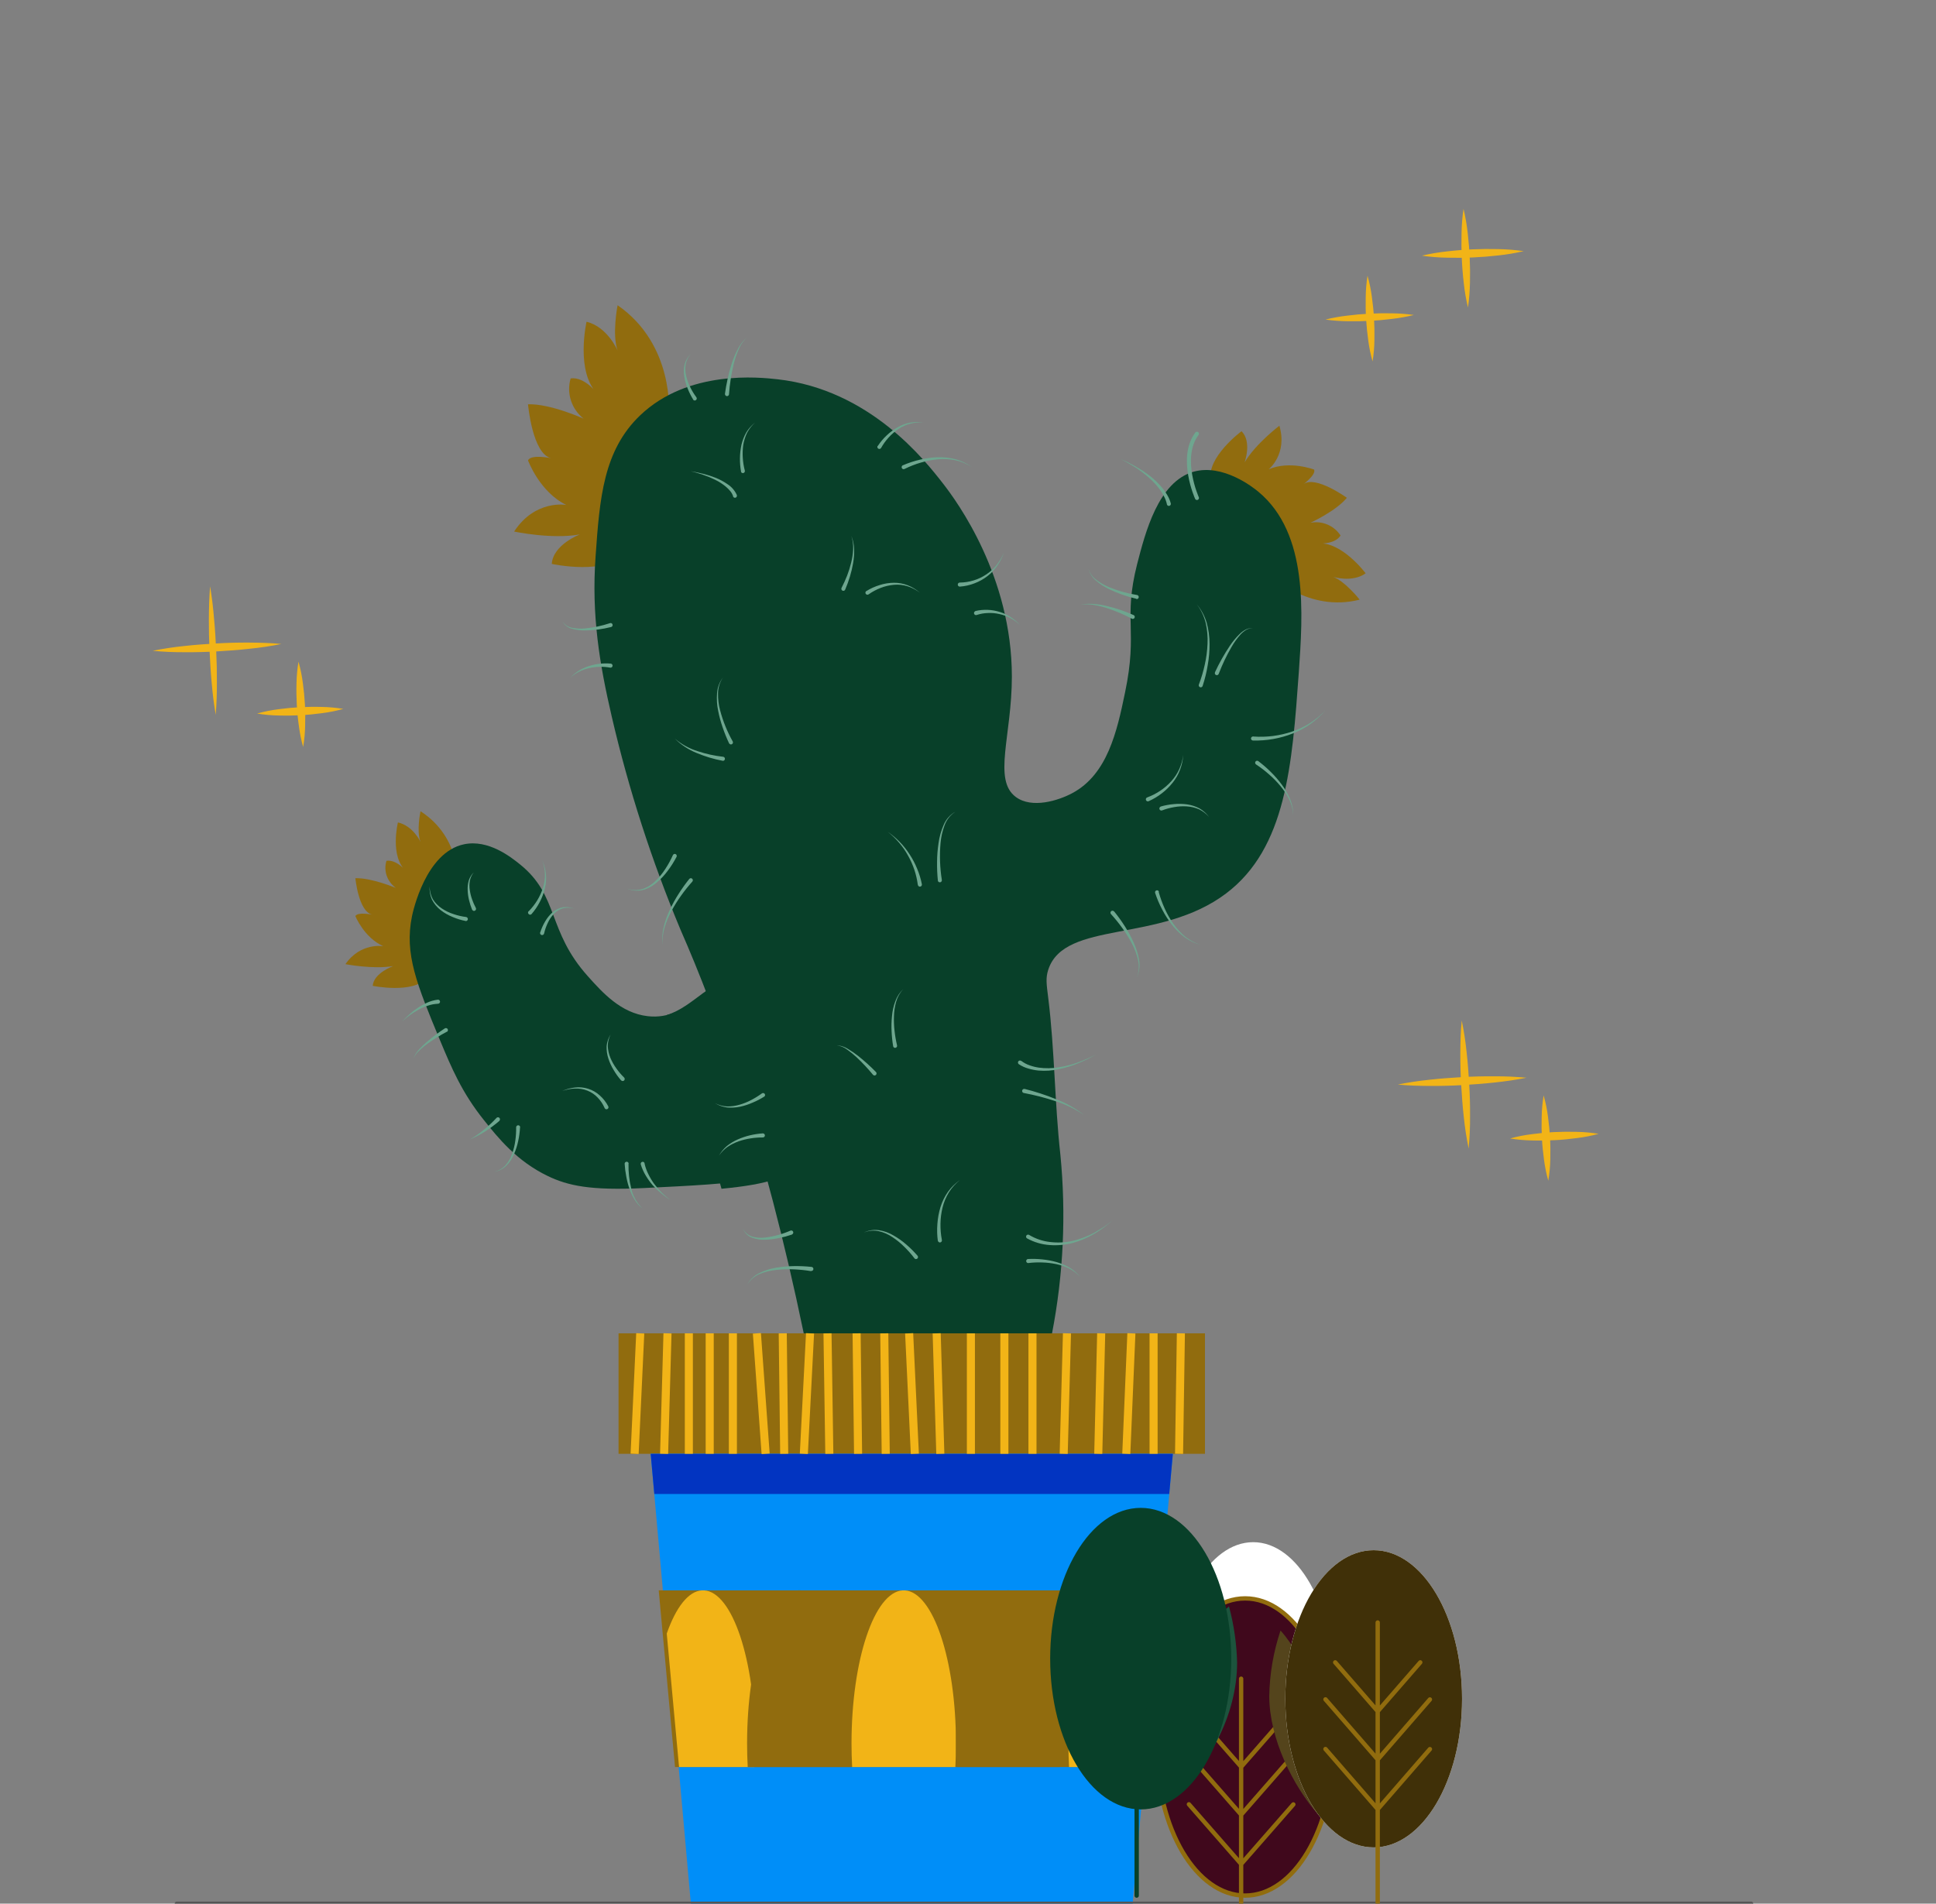 <svg xmlns="http://www.w3.org/2000/svg" width="241" height="237" viewBox="0 0 241 237" fill="none"><rect x="0" y="0" width="241" height="237" fill="#808080" stroke="none"/><g clip-path="url(#clip0_480_5731)"><path d="M56.984 110.133C56.984 110.133 57.516 104.329 52.348 101C52.348 101 51.816 103.459 52.348 104.811C52.348 104.811 51.428 102.815 49.535 102.392C49.535 102.392 48.471 106.685 50.598 108.5C50.598 108.5 49.418 106.985 48.11 107.167C47.92 107.774 47.929 108.419 48.136 109.02C48.343 109.622 48.74 110.153 49.274 110.546C49.274 110.546 46.265 109.277 44.239 109.336C44.239 109.336 44.632 113.506 46.334 113.87C46.334 113.87 44.499 113.506 44.239 114.052C44.239 114.052 45.302 116.713 47.706 117.8C47.706 117.8 44.893 117.308 43 120.037C43 120.037 46.398 120.701 48.945 120.278C48.945 120.278 46.525 121.124 46.398 122.737C46.398 122.737 51.428 123.765 53.13 121.754L56.984 110.133Z" fill="#916C0E"></path><path d="M92.081 122.036C88.041 121.613 85.942 127.117 80.638 126.515C77.295 126.136 75.016 123.593 73.175 121.538C68.076 115.85 69.618 111.536 64.717 107.604C63.633 106.733 60.802 104.464 57.752 105.116C53.005 106.111 51.413 113.456 51.284 114.074C50.319 118.776 51.896 122.573 54.767 129.5C56.219 132.984 57.503 136.035 60.239 139.453C61.991 141.648 64.324 144.559 68.2 146.42C70.688 147.615 73.508 148.242 80.14 147.913C92.156 147.326 98.166 147.027 100.539 143.434C105.056 136.607 98.21 122.688 92.081 122.036V122.036Z" fill="#084029"></path><path d="M100.508 144.02C105.121 137.002 98.13 122.694 91.871 122.024C88.543 121.671 86.501 125.283 83 126.372C85.21 132.378 87.537 139.534 89.813 148C95.554 147.458 98.872 146.532 100.508 144.02V144.02Z" fill="#084029"></path><path d="M83.266 51.517C83.266 51.517 83.986 42.923 76.881 38C76.881 38 76.161 41.67 76.881 43.639C76.881 43.639 75.622 40.685 73.014 40.059C73.014 40.059 71.575 46.414 74.453 49.1C74.453 49.1 72.834 46.862 71.035 47.111C70.772 48.012 70.785 48.97 71.074 49.864C71.362 50.757 71.913 51.544 72.654 52.124C72.654 52.124 68.517 50.244 65.729 50.333C65.729 50.333 66.268 56.51 68.607 57.047C68.607 57.047 66.109 56.51 65.729 57.316C65.729 57.316 67.168 61.254 70.495 62.865C70.495 62.865 66.628 62.149 64 66.178C64 66.178 68.677 67.172 72.184 66.536C72.184 66.536 68.857 67.789 68.687 70.206C68.687 70.206 75.612 71.728 77.95 68.774L83.266 51.517ZM158.138 71.549C158.138 71.549 162.8 76.293 169.256 74.657C169.256 74.657 167.472 72.394 165.958 71.817C165.958 71.817 168.316 72.578 170 71.379C170 71.379 167.002 67.346 164.004 67.665C164.004 67.665 166.128 67.853 166.877 66.67C166.482 66.064 165.915 65.589 165.247 65.307C164.579 65.024 163.842 64.946 163.13 65.084C163.13 65.084 166.313 63.631 167.662 61.975C167.662 61.975 163.779 59.175 162.29 60.26C162.29 60.26 163.869 59.071 163.58 58.459C163.58 58.459 160.552 57.306 157.934 58.425C157.934 58.425 160.302 56.545 159.263 53.004C159.263 53.004 156.33 55.217 154.931 57.564C154.931 57.564 155.875 55.008 154.551 53.685C154.551 53.685 150.174 56.928 150.724 59.772L158.138 71.549Z" fill="#916C0E"></path><path d="M130.961 166C132.38 158.669 132.729 151.174 131.998 143.744C131.278 137.268 131.293 130.711 130.488 124.239C130.272 122.509 130.156 121.774 130.488 120.738C132.501 114.517 144.353 117.487 152.624 111.236C160.115 105.584 160.854 95.232 161.679 83.729C162.182 76.442 162.922 66.429 156.648 61.223C155.964 60.653 152.246 57.722 148.599 58.722C144.172 59.972 142.562 66.344 141.556 70.225C139.795 77.147 141.682 78.447 140.047 86.229C139.041 91.121 137.838 96.402 133.507 98.733C131.776 99.668 128.476 100.708 126.464 99.233C123.561 97.102 125.961 91.591 125.961 84.229C125.961 71.771 119.154 62.468 117.408 60.223C115.16 57.337 108.277 48.5 96.782 47.219C94.558 46.974 85.674 45.989 79.677 51.72C75.105 56.102 74.647 62.038 74.144 69.225C73.605 76.632 74.647 82.728 76.156 89.23C78.26 98.287 81.121 107.153 84.708 115.737C89.316 126.24 95.147 142.309 100.052 166H130.961Z" fill="#084029"></path><path d="M77 166H150V181H77V166Z" fill="#916C0E"></path><path d="M141 237H86L81 181H146L141 237Z" fill="#008EF8"></path><path d="M81.45 186H145.55L146 181H81L81.45 186V186Z" fill="#0234C1"></path><path d="M149 62C149 62 146.75 57 149 54" stroke="#6EA68F" stroke-width="0.502" stroke-linecap="round" stroke-linejoin="round"></path><path d="M90.24 49.06C90.413 47.782 90.694 46.522 91.08 45.293C91.275 44.679 91.522 44.083 91.82 43.513C92.095 42.925 92.499 42.408 93.001 42C92.532 42.427 92.166 42.957 91.93 43.548C91.678 44.127 91.478 44.728 91.33 45.343C91.031 46.571 90.836 47.823 90.75 49.085C90.745 49.152 90.714 49.214 90.663 49.257C90.612 49.301 90.547 49.322 90.48 49.317C90.414 49.312 90.353 49.28 90.309 49.229C90.266 49.178 90.245 49.112 90.25 49.045L90.24 49.06ZM86.285 49.736C86.014 49.295 85.783 48.831 85.595 48.349C85.399 47.873 85.26 47.375 85.18 46.866C85.097 46.364 85.112 45.85 85.225 45.353C85.362 44.861 85.626 44.414 85.99 44.057C85.664 44.433 85.443 44.889 85.35 45.379C85.279 45.865 85.305 46.36 85.425 46.836C85.536 47.313 85.704 47.776 85.925 48.213C86.141 48.65 86.395 49.067 86.685 49.458C86.725 49.512 86.742 49.579 86.732 49.645C86.723 49.711 86.688 49.771 86.635 49.811C86.609 49.831 86.579 49.846 86.547 49.854C86.515 49.862 86.482 49.864 86.449 49.859C86.384 49.85 86.325 49.814 86.285 49.761V49.736ZM92.251 58.727C92.15 58.171 92.103 57.607 92.111 57.042C92.117 56.485 92.179 55.929 92.296 55.383C92.422 54.841 92.626 54.319 92.901 53.835C93.189 53.365 93.558 52.95 93.991 52.61C93.584 52.975 93.246 53.411 92.991 53.896C92.764 54.375 92.606 54.885 92.52 55.409C92.447 55.94 92.429 56.477 92.466 57.012C92.497 57.542 92.581 58.067 92.716 58.581C92.725 58.613 92.727 58.646 92.724 58.679C92.72 58.713 92.709 58.745 92.693 58.774C92.677 58.803 92.655 58.828 92.629 58.849C92.602 58.869 92.573 58.884 92.54 58.893C92.476 58.91 92.407 58.901 92.349 58.867C92.29 58.833 92.248 58.777 92.231 58.712L92.251 58.727ZM91.25 61.752C91.173 61.53 91.056 61.323 90.905 61.142C90.74 60.943 90.558 60.759 90.36 60.593C89.952 60.255 89.505 59.968 89.03 59.735C88.545 59.494 88.043 59.287 87.53 59.115C87.03 58.938 86.5 58.797 85.975 58.661C86.51 58.757 87.04 58.858 87.565 58.994C88.094 59.128 88.613 59.296 89.12 59.498C89.633 59.707 90.121 59.972 90.575 60.29C91.075 60.614 91.473 61.076 91.72 61.621C91.745 61.684 91.744 61.754 91.718 61.817C91.692 61.879 91.642 61.928 91.58 61.954C91.55 61.966 91.517 61.972 91.484 61.972C91.451 61.972 91.419 61.965 91.389 61.952C91.359 61.938 91.331 61.919 91.308 61.896C91.285 61.872 91.267 61.844 91.255 61.813C91.253 61.803 91.253 61.793 91.255 61.783L91.25 61.752ZM104.767 73.174C105.022 72.682 105.25 72.177 105.452 71.661C105.653 71.14 105.82 70.606 105.952 70.063C106.09 69.52 106.174 68.964 106.202 68.404C106.228 67.839 106.156 67.274 105.987 66.735C106.198 67.266 106.313 67.831 106.327 68.404C106.344 68.977 106.3 69.55 106.197 70.113C106.101 70.677 105.969 71.235 105.802 71.782C105.636 72.334 105.439 72.876 105.212 73.406C105.186 73.468 105.136 73.516 105.074 73.541C105.012 73.565 104.943 73.564 104.882 73.537C104.821 73.51 104.773 73.46 104.749 73.398C104.724 73.336 104.726 73.266 104.752 73.204L104.767 73.174ZM107.848 73.588C108.364 73.269 108.918 73.018 109.498 72.841C110.067 72.658 110.66 72.561 111.258 72.554C111.855 72.545 112.447 72.653 113.003 72.872C113.552 73.087 114.06 73.398 114.503 73.789C114.043 73.435 113.525 73.163 112.973 72.988C112.425 72.817 111.849 72.755 111.278 72.806C110.713 72.857 110.157 72.987 109.628 73.194C109.097 73.398 108.593 73.668 108.128 73.996C108.101 74.016 108.071 74.03 108.039 74.037C108.007 74.045 107.974 74.047 107.941 74.041C107.909 74.036 107.877 74.025 107.849 74.007C107.821 73.99 107.797 73.968 107.778 73.941C107.758 73.914 107.744 73.883 107.736 73.851C107.729 73.819 107.727 73.785 107.733 73.753C107.738 73.72 107.749 73.689 107.766 73.66C107.783 73.632 107.806 73.607 107.833 73.588H107.848ZM109.278 55.514C109.594 55.033 109.967 54.591 110.388 54.198C110.798 53.807 111.255 53.468 111.748 53.19C112.236 52.908 112.769 52.714 113.323 52.615C113.873 52.522 114.434 52.522 114.983 52.615C114.435 52.563 113.882 52.606 113.348 52.741C112.814 52.873 112.306 53.099 111.848 53.407C111.398 53.708 110.987 54.064 110.623 54.466C110.261 54.862 109.946 55.298 109.683 55.767C109.65 55.825 109.596 55.867 109.532 55.885C109.469 55.903 109.4 55.895 109.343 55.862C109.314 55.847 109.288 55.825 109.268 55.799C109.247 55.773 109.232 55.743 109.223 55.711C109.214 55.679 109.212 55.646 109.216 55.613C109.22 55.58 109.231 55.548 109.248 55.52L109.278 55.514ZM112.383 57.935C113.079 57.633 113.8 57.395 114.538 57.224C115.27 57.052 116.017 56.952 116.769 56.926C117.519 56.908 118.268 56.995 118.994 57.184C119.712 57.388 120.389 57.717 120.994 58.157C120.372 57.756 119.685 57.467 118.964 57.305C118.245 57.162 117.509 57.12 116.779 57.179C116.052 57.246 115.333 57.384 114.633 57.592C113.934 57.794 113.255 58.059 112.603 58.384C112.574 58.399 112.541 58.409 112.508 58.412C112.475 58.415 112.442 58.411 112.41 58.401C112.378 58.39 112.349 58.373 112.324 58.352C112.299 58.33 112.278 58.303 112.263 58.273C112.235 58.213 112.23 58.145 112.251 58.082C112.271 58.019 112.315 57.966 112.373 57.935H112.383ZM119.494 72.529C120.072 72.521 120.646 72.431 121.199 72.261C121.762 72.092 122.296 71.839 122.784 71.51C123.281 71.183 123.72 70.776 124.085 70.305C124.456 69.829 124.763 69.305 124.995 68.747C124.8 69.326 124.527 69.876 124.185 70.38C123.841 70.892 123.417 71.343 122.93 71.717C122.441 72.098 121.898 72.402 121.319 72.62C120.735 72.848 120.119 72.987 119.494 73.033C119.461 73.035 119.428 73.031 119.397 73.021C119.366 73.01 119.337 72.993 119.312 72.972C119.262 72.928 119.231 72.865 119.227 72.799C119.222 72.732 119.244 72.666 119.287 72.615C119.331 72.564 119.393 72.533 119.459 72.529H119.494V72.529ZM121.414 76.074C122.428 75.837 123.487 75.879 124.48 76.195C124.966 76.345 125.427 76.566 125.85 76.85C126.268 77.129 126.652 77.455 126.995 77.824C126.627 77.488 126.221 77.197 125.785 76.956C125.354 76.724 124.893 76.554 124.415 76.452C123.941 76.341 123.455 76.296 122.97 76.321C122.495 76.335 122.025 76.418 121.574 76.568C121.512 76.589 121.444 76.584 121.385 76.555C121.326 76.526 121.281 76.474 121.259 76.412C121.248 76.38 121.244 76.347 121.245 76.314C121.247 76.28 121.256 76.248 121.27 76.218C121.284 76.188 121.305 76.161 121.329 76.139C121.354 76.117 121.383 76.1 121.414 76.089V76.074ZM76.063 78.066C75.011 78.332 73.932 78.474 72.848 78.489C72.305 78.498 71.763 78.43 71.238 78.287C70.972 78.227 70.723 78.109 70.507 77.942C70.291 77.775 70.114 77.562 69.988 77.319C70.127 77.546 70.314 77.739 70.535 77.886C70.756 78.032 71.006 78.128 71.268 78.166C71.785 78.266 72.314 78.29 72.838 78.237C73.886 78.138 74.919 77.919 75.918 77.587C75.95 77.573 75.985 77.567 76.019 77.567C76.054 77.568 76.088 77.576 76.12 77.591C76.151 77.606 76.179 77.627 76.202 77.653C76.225 77.68 76.242 77.71 76.252 77.744C76.263 77.777 76.266 77.812 76.263 77.847C76.259 77.882 76.248 77.915 76.231 77.945C76.213 77.976 76.19 78.002 76.162 78.023C76.134 78.043 76.102 78.058 76.068 78.066H76.063ZM75.948 83.118C75.521 83.041 75.087 83.007 74.653 83.018C74.214 83.028 73.777 83.082 73.348 83.179C72.914 83.273 72.494 83.422 72.098 83.623C71.696 83.824 71.323 84.078 70.988 84.379C71.298 84.046 71.649 83.754 72.033 83.512C72.423 83.269 72.841 83.076 73.278 82.937C74.164 82.646 75.1 82.538 76.028 82.619C76.061 82.622 76.093 82.632 76.122 82.647C76.152 82.662 76.177 82.684 76.199 82.709C76.22 82.735 76.236 82.764 76.246 82.796C76.255 82.828 76.259 82.861 76.256 82.894C76.253 82.927 76.244 82.959 76.228 82.989C76.213 83.018 76.192 83.044 76.167 83.066C76.141 83.087 76.112 83.103 76.081 83.113C76.049 83.123 76.016 83.126 75.983 83.124H75.948V83.118ZM90.77 92.569C90.46 91.913 90.188 91.239 89.955 90.552C89.719 89.875 89.532 89.183 89.395 88.479C89.25 87.775 89.205 87.053 89.26 86.336C89.301 85.616 89.556 84.926 89.99 84.354C89.597 84.941 89.386 85.632 89.385 86.341C89.37 87.044 89.456 87.745 89.64 88.423C89.995 89.781 90.523 91.086 91.21 92.306C91.243 92.365 91.251 92.435 91.233 92.499C91.214 92.564 91.171 92.619 91.113 92.652C91.055 92.684 90.986 92.693 90.921 92.674C90.857 92.656 90.803 92.612 90.77 92.553V92.569ZM89.96 94.717C88.861 94.513 87.786 94.192 86.755 93.759C85.721 93.348 84.78 92.731 83.989 91.943C84.825 92.66 85.796 93.197 86.845 93.522C87.876 93.865 88.941 94.098 90.02 94.218C90.086 94.225 90.146 94.258 90.187 94.311C90.228 94.362 90.247 94.429 90.24 94.495C90.237 94.528 90.228 94.56 90.212 94.59C90.196 94.619 90.175 94.645 90.15 94.666C90.124 94.687 90.095 94.703 90.063 94.713C90.031 94.722 89.998 94.725 89.965 94.722L89.96 94.717ZM84.219 106.673C83.906 107.28 83.541 107.859 83.129 108.403C82.727 108.952 82.26 109.449 81.739 109.885C81.226 110.336 80.614 110.658 79.954 110.823C79.292 110.958 78.605 110.881 77.989 110.601C78.608 110.838 79.284 110.873 79.924 110.702C80.546 110.503 81.111 110.157 81.574 109.694C82.051 109.243 82.471 108.735 82.824 108.181C83.183 107.634 83.497 107.059 83.764 106.461C83.792 106.401 83.841 106.353 83.903 106.328C83.965 106.304 84.033 106.305 84.094 106.33C84.125 106.343 84.152 106.362 84.175 106.386C84.198 106.41 84.216 106.438 84.228 106.469C84.24 106.5 84.246 106.533 84.246 106.567C84.245 106.6 84.238 106.633 84.225 106.663L84.219 106.673ZM86.18 109.764C85.683 110.314 85.219 110.894 84.79 111.499C84.354 112.103 83.958 112.734 83.604 113.39C83.245 114.041 82.955 114.729 82.739 115.442C82.519 116.16 82.434 116.912 82.489 117.661C82.39 116.91 82.434 116.147 82.619 115.412C82.797 114.674 83.053 113.957 83.384 113.274C83.704 112.586 84.07 111.92 84.48 111.282C84.887 110.639 85.329 110.02 85.805 109.426C85.847 109.375 85.907 109.343 85.972 109.336C86.038 109.33 86.103 109.349 86.155 109.391C86.181 109.412 86.202 109.438 86.218 109.468C86.234 109.497 86.243 109.529 86.247 109.563C86.25 109.596 86.247 109.63 86.237 109.662C86.227 109.694 86.211 109.723 86.19 109.749L86.18 109.764ZM114.248 110.132C114.165 109.505 114.023 108.887 113.823 108.287C113.617 107.673 113.352 107.08 113.033 106.517C112.722 105.945 112.349 105.409 111.923 104.918C111.499 104.42 111.027 103.965 110.513 103.562C111.053 103.935 111.555 104.361 112.013 104.832C112.475 105.307 112.887 105.827 113.243 106.386C113.606 106.943 113.916 107.534 114.168 108.151C114.43 108.774 114.628 109.423 114.758 110.087C114.77 110.153 114.756 110.221 114.719 110.277C114.681 110.332 114.624 110.371 114.558 110.385C114.493 110.396 114.425 110.382 114.37 110.344C114.315 110.307 114.277 110.249 114.263 110.183V110.153L114.248 110.132ZM116.749 109.633C116.671 108.854 116.637 108.071 116.649 107.288C116.655 106.508 116.717 105.73 116.834 104.959C116.941 104.185 117.153 103.43 117.464 102.715C117.764 101.988 118.305 101.389 118.994 101.02C118.337 101.42 117.837 102.036 117.579 102.765C117.311 103.479 117.142 104.228 117.079 104.989C116.948 106.513 117.004 108.047 117.244 109.558C117.254 109.624 117.237 109.693 117.197 109.747C117.157 109.801 117.098 109.837 117.031 109.847C116.965 109.858 116.897 109.841 116.843 109.8C116.79 109.76 116.754 109.7 116.744 109.633H116.749ZM111.183 130.253C111.079 129.634 111.014 129.009 110.988 128.382C110.955 127.756 110.971 127.129 111.038 126.506C111.089 125.883 111.226 125.271 111.443 124.686C111.648 124.097 111.991 123.568 112.443 123.143C112.025 123.591 111.72 124.134 111.553 124.726C111.386 125.312 111.295 125.917 111.283 126.526C111.26 127.136 111.285 127.746 111.358 128.352C111.423 128.955 111.527 129.553 111.668 130.142C111.676 130.174 111.678 130.208 111.673 130.241C111.668 130.274 111.657 130.306 111.64 130.335C111.622 130.364 111.6 130.388 111.573 130.408C111.546 130.428 111.515 130.442 111.483 130.45C111.451 130.458 111.418 130.459 111.385 130.454C111.353 130.449 111.322 130.438 111.294 130.42C111.266 130.403 111.241 130.38 111.222 130.353C111.203 130.326 111.19 130.295 111.183 130.263V130.253ZM108.673 133.808C108.044 133.041 107.366 132.316 106.642 131.64C106.281 131.302 105.899 130.989 105.497 130.702C105.104 130.397 104.638 130.203 104.147 130.137C104.65 130.163 105.138 130.321 105.562 130.596C105.995 130.852 106.411 131.137 106.807 131.448C107.594 132.072 108.341 132.746 109.043 133.465C109.066 133.489 109.085 133.516 109.097 133.547C109.11 133.578 109.117 133.611 109.117 133.644C109.117 133.677 109.11 133.71 109.097 133.741C109.085 133.772 109.066 133.8 109.043 133.823C109.019 133.847 108.992 133.866 108.961 133.878C108.931 133.891 108.898 133.898 108.865 133.898C108.832 133.898 108.799 133.891 108.769 133.878C108.739 133.866 108.711 133.847 108.688 133.823L108.673 133.808ZM95.136 136.526C94.671 136.82 94.183 137.073 93.676 137.282C93.176 137.504 92.655 137.673 92.121 137.787C91.588 137.898 91.042 137.928 90.5 137.878C89.969 137.807 89.458 137.625 89 137.343C89.466 137.584 89.977 137.723 90.5 137.751C91.026 137.76 91.55 137.688 92.055 137.54C92.559 137.395 93.046 137.199 93.511 136.955C93.973 136.715 94.416 136.441 94.836 136.133C94.89 136.092 94.957 136.075 95.024 136.084C95.09 136.094 95.15 136.129 95.191 136.183C95.21 136.21 95.224 136.24 95.232 136.273C95.24 136.305 95.241 136.338 95.236 136.371C95.231 136.404 95.219 136.435 95.202 136.464C95.185 136.492 95.162 136.517 95.136 136.536V136.526ZM94.991 141.614C94.48 141.609 93.97 141.646 93.466 141.725C92.956 141.799 92.453 141.92 91.966 142.088C91.479 142.258 91.015 142.489 90.585 142.774C90.159 143.077 89.789 143.452 89.49 143.883C89.752 143.425 90.091 143.016 90.49 142.673C90.909 142.342 91.368 142.066 91.856 141.851C92.34 141.639 92.842 141.47 93.356 141.347C93.88 141.223 94.413 141.142 94.951 141.105C95.018 141.102 95.083 141.126 95.132 141.171C95.182 141.216 95.212 141.28 95.216 141.347C95.218 141.38 95.213 141.413 95.203 141.444C95.192 141.475 95.175 141.504 95.153 141.528C95.131 141.552 95.105 141.572 95.075 141.586C95.046 141.6 95.013 141.608 94.981 141.609L94.991 141.614ZM77.319 134.509C76.971 134.111 76.661 133.68 76.393 133.223C76.118 132.775 75.897 132.296 75.733 131.796C75.571 131.297 75.496 130.773 75.513 130.248C75.563 129.726 75.734 129.223 76.013 128.78C75.784 129.235 75.662 129.738 75.658 130.248C75.682 130.751 75.793 131.246 75.988 131.71C76.182 132.173 76.429 132.612 76.724 133.016C77.01 133.423 77.333 133.803 77.689 134.151C77.737 134.197 77.765 134.261 77.767 134.328C77.769 134.395 77.744 134.46 77.699 134.509C77.653 134.558 77.59 134.586 77.523 134.588C77.457 134.59 77.392 134.565 77.344 134.519L77.319 134.509ZM75.258 137.933C75.053 137.46 74.765 137.028 74.408 136.657C74.05 136.273 73.611 135.975 73.123 135.785C72.63 135.589 72.102 135.499 71.573 135.523C71.304 135.53 71.036 135.561 70.773 135.613C70.508 135.669 70.273 135.749 69.988 135.815C70.243 135.729 70.488 135.628 70.758 135.548C71.022 135.479 71.291 135.429 71.563 135.397C72.116 135.328 72.677 135.38 73.208 135.548C73.747 135.715 74.244 135.999 74.663 136.38C75.094 136.764 75.451 137.223 75.718 137.736C75.734 137.766 75.743 137.798 75.745 137.831C75.748 137.864 75.745 137.897 75.734 137.929C75.725 137.961 75.709 137.99 75.687 138.015C75.666 138.041 75.64 138.061 75.611 138.077C75.582 138.092 75.55 138.101 75.517 138.104C75.484 138.107 75.451 138.103 75.42 138.093C75.388 138.083 75.359 138.067 75.334 138.045C75.309 138.024 75.288 137.998 75.273 137.968L75.258 137.933ZM67.247 116.088C67.399 115.616 67.602 115.163 67.852 114.736C68.096 114.308 68.407 113.921 68.772 113.592C69.143 113.265 69.594 113.045 70.078 112.956C70.554 112.892 71.039 112.949 71.488 113.123C71.037 112.995 70.561 112.979 70.103 113.077C69.662 113.202 69.263 113.444 68.948 113.778C68.63 114.112 68.372 114.497 68.182 114.918C67.985 115.332 67.834 115.766 67.732 116.214C67.725 116.247 67.712 116.278 67.692 116.306C67.673 116.334 67.648 116.358 67.62 116.376C67.592 116.394 67.56 116.407 67.527 116.413C67.494 116.419 67.46 116.418 67.427 116.411C67.394 116.403 67.363 116.39 67.336 116.37C67.308 116.351 67.285 116.326 67.267 116.298C67.249 116.269 67.236 116.237 67.23 116.204C67.224 116.17 67.225 116.136 67.232 116.103L67.247 116.088ZM65.817 113.451C66.217 113.042 66.571 112.591 66.872 112.104C67.174 111.609 67.416 111.079 67.592 110.526C67.946 109.396 67.911 108.179 67.492 107.071C67.739 107.617 67.897 108.199 67.957 108.796C68.018 109.397 67.976 110.005 67.832 110.591C67.691 111.182 67.478 111.753 67.197 112.291C66.916 112.835 66.57 113.343 66.167 113.804C66.145 113.828 66.118 113.847 66.087 113.86C66.057 113.873 66.025 113.88 65.992 113.88C65.959 113.88 65.927 113.873 65.897 113.86C65.867 113.847 65.84 113.828 65.817 113.804C65.792 113.782 65.772 113.756 65.757 113.727C65.742 113.697 65.733 113.665 65.731 113.632C65.728 113.599 65.733 113.566 65.743 113.535C65.754 113.504 65.77 113.475 65.792 113.451H65.817ZM55.611 128.458C54.817 128.879 54.05 129.351 53.315 129.87C52.952 130.131 52.605 130.414 52.275 130.717C51.937 131.012 51.663 131.374 51.47 131.781C51.627 131.352 51.871 130.96 52.185 130.631C52.497 130.29 52.831 129.969 53.185 129.673C53.878 129.08 54.608 128.533 55.371 128.034C55.427 127.998 55.496 127.985 55.561 128C55.627 128.014 55.684 128.053 55.721 128.11C55.757 128.166 55.769 128.234 55.755 128.299C55.74 128.365 55.701 128.422 55.646 128.458H55.611ZM54.486 124.973C54.075 124.99 53.669 125.066 53.28 125.2C52.873 125.331 52.477 125.5 52.1 125.704C51.719 125.912 51.352 126.145 51 126.4C50.65 126.657 50.315 126.94 50 127.232C50.297 126.907 50.611 126.597 50.94 126.304C51.269 126.006 51.62 125.733 51.99 125.488C52.361 125.237 52.753 125.02 53.16 124.837C53.585 124.643 54.037 124.515 54.501 124.459C54.567 124.453 54.632 124.474 54.684 124.516C54.735 124.558 54.768 124.619 54.776 124.686C54.779 124.719 54.776 124.752 54.767 124.784C54.757 124.816 54.741 124.846 54.721 124.872C54.7 124.898 54.674 124.919 54.645 124.935C54.615 124.95 54.584 124.96 54.551 124.963H54.501L54.486 124.973ZM57.951 114.661C57.392 114.55 56.845 114.381 56.321 114.156C55.795 113.943 55.3 113.658 54.851 113.309C54.4 112.959 54.032 112.513 53.77 112.003C53.54 111.486 53.442 110.919 53.486 110.354C53.483 110.91 53.619 111.458 53.88 111.948C54.166 112.41 54.548 112.804 55.001 113.103C55.45 113.404 55.94 113.64 56.456 113.804C56.964 113.978 57.488 114.1 58.021 114.167C58.087 114.177 58.146 114.211 58.187 114.264C58.227 114.316 58.247 114.383 58.241 114.449C58.232 114.515 58.198 114.576 58.146 114.617C58.093 114.659 58.027 114.678 57.961 114.671L57.951 114.661ZM58.761 113.239C58.606 112.854 58.481 112.458 58.386 112.054C58.287 111.654 58.23 111.245 58.216 110.833C58.195 110.422 58.242 110.009 58.356 109.613C58.48 109.23 58.697 108.883 58.986 108.604C58.735 108.91 58.563 109.274 58.486 109.663C58.422 110.051 58.422 110.446 58.486 110.833C58.54 111.22 58.634 111.601 58.766 111.968C58.893 112.335 59.048 112.69 59.231 113.032C59.247 113.061 59.257 113.093 59.261 113.126C59.264 113.159 59.261 113.193 59.252 113.224C59.243 113.256 59.227 113.286 59.206 113.312C59.186 113.338 59.16 113.359 59.131 113.375C59.103 113.392 59.071 113.403 59.039 113.407C59.006 113.411 58.973 113.409 58.941 113.4C58.909 113.391 58.88 113.376 58.854 113.355C58.828 113.334 58.807 113.308 58.791 113.279L58.761 113.239ZM62.162 139.552C61.606 140.03 61.018 140.468 60.401 140.863C59.79 141.249 59.15 141.586 58.486 141.871C59.108 141.51 59.698 141.097 60.251 140.636C60.806 140.187 61.327 139.698 61.812 139.174C61.835 139.15 61.862 139.131 61.893 139.118C61.923 139.106 61.956 139.099 61.989 139.099C62.022 139.099 62.055 139.106 62.085 139.118C62.116 139.131 62.143 139.15 62.167 139.174C62.213 139.221 62.239 139.286 62.239 139.353C62.239 139.419 62.213 139.484 62.167 139.532L62.162 139.552ZM64.737 140.354C64.705 140.935 64.626 141.514 64.502 142.083C64.382 142.65 64.203 143.203 63.967 143.732C63.744 144.27 63.415 144.757 63.002 145.164C62.584 145.553 62.062 145.809 61.502 145.901C62.049 145.777 62.546 145.488 62.927 145.074C63.295 144.655 63.576 144.167 63.752 143.636C63.941 143.113 64.073 142.57 64.147 142.018C64.224 141.466 64.259 140.91 64.252 140.354C64.251 140.32 64.257 140.287 64.269 140.257C64.281 140.226 64.299 140.198 64.322 140.174C64.344 140.15 64.371 140.131 64.402 140.117C64.432 140.104 64.464 140.097 64.497 140.096C64.53 140.095 64.563 140.1 64.594 140.112C64.625 140.124 64.653 140.142 64.677 140.165C64.701 140.188 64.719 140.216 64.732 140.246C64.745 140.277 64.752 140.31 64.752 140.343L64.737 140.354ZM78.239 144.892C78.227 145.397 78.249 145.903 78.304 146.405C78.353 146.901 78.439 147.393 78.559 147.877C78.761 148.867 79.26 149.77 79.989 150.464C79.588 150.159 79.248 149.779 78.989 149.345C78.719 148.908 78.501 148.441 78.339 147.953C78.172 147.459 78.043 146.954 77.954 146.44C77.856 145.931 77.79 145.415 77.759 144.897C77.756 144.831 77.779 144.766 77.823 144.717C77.867 144.668 77.928 144.639 77.994 144.635C78.027 144.632 78.06 144.636 78.091 144.647C78.123 144.657 78.152 144.674 78.176 144.696C78.201 144.718 78.221 144.745 78.235 144.775C78.249 144.806 78.257 144.838 78.259 144.872L78.239 144.892ZM80.234 144.847C80.334 145.303 80.49 145.745 80.699 146.163C80.908 146.594 81.154 147.005 81.434 147.393C81.722 147.782 82.04 148.148 82.384 148.487C82.73 148.827 83.1 149.142 83.489 149.43C83.08 149.174 82.689 148.89 82.319 148.578C81.941 148.269 81.587 147.932 81.259 147.57C80.935 147.194 80.644 146.791 80.389 146.364C80.122 145.926 79.912 145.455 79.764 144.963C79.747 144.898 79.756 144.829 79.788 144.77C79.821 144.712 79.875 144.669 79.939 144.65C80.003 144.633 80.07 144.642 80.127 144.675C80.184 144.708 80.226 144.762 80.244 144.826L80.234 144.847ZM98.586 153.702C98.055 153.884 97.512 154.031 96.961 154.14C96.415 154.256 95.859 154.323 95.301 154.342C94.739 154.372 94.177 154.291 93.646 154.105C93.382 154.011 93.141 153.86 92.942 153.662C92.742 153.464 92.588 153.225 92.49 152.96C92.606 153.205 92.772 153.422 92.979 153.597C93.185 153.771 93.426 153.898 93.686 153.969C94.207 154.108 94.751 154.142 95.286 154.07C96.359 153.935 97.409 153.646 98.401 153.212C98.432 153.2 98.465 153.193 98.498 153.193C98.531 153.193 98.564 153.199 98.594 153.212C98.625 153.224 98.653 153.243 98.676 153.266C98.7 153.29 98.719 153.318 98.731 153.349C98.744 153.379 98.751 153.412 98.751 153.446C98.751 153.479 98.745 153.512 98.732 153.543C98.72 153.574 98.701 153.602 98.678 153.626C98.655 153.65 98.627 153.669 98.596 153.681L98.586 153.702ZM100.957 158.255C100.25 158.138 99.537 158.064 98.821 158.033C98.104 158.002 97.385 158.024 96.671 158.099C95.957 158.165 95.257 158.335 94.591 158.603C93.921 158.881 93.359 159.371 92.991 160C93.327 159.336 93.872 158.804 94.541 158.487C95.203 158.164 95.909 157.941 96.636 157.827C97.36 157.706 98.092 157.64 98.826 157.63C99.563 157.618 100.299 157.652 101.032 157.731C101.098 157.738 101.159 157.772 101.2 157.824C101.242 157.877 101.261 157.944 101.254 158.011C101.247 158.078 101.214 158.139 101.161 158.181C101.109 158.223 101.043 158.242 100.977 158.235L100.957 158.255ZM113.823 156.647C113.443 156.143 113.025 155.669 112.573 155.23C112.125 154.78 111.632 154.378 111.103 154.029C110.581 153.67 109.995 153.415 109.378 153.278C108.753 153.148 108.104 153.213 107.517 153.465C108.1 153.172 108.758 153.064 109.403 153.157C110.05 153.255 110.671 153.479 111.233 153.818C111.8 154.138 112.333 154.517 112.823 154.947C113.322 155.375 113.789 155.84 114.218 156.339C114.261 156.39 114.283 156.456 114.278 156.522C114.272 156.589 114.241 156.651 114.191 156.694C114.14 156.738 114.075 156.759 114.009 156.754C113.943 156.749 113.881 156.718 113.838 156.667L113.823 156.647ZM116.749 154.524C116.651 153.812 116.631 153.092 116.689 152.375C116.739 151.665 116.868 150.963 117.074 150.283C117.285 149.604 117.598 148.963 118.004 148.382C118.418 147.809 118.926 147.312 119.504 146.909C118.957 147.339 118.489 147.861 118.119 148.452C117.758 149.038 117.492 149.678 117.329 150.348C117.169 151.009 117.083 151.685 117.074 152.365C117.062 153.042 117.121 153.718 117.249 154.382C117.255 154.415 117.256 154.448 117.249 154.481C117.243 154.513 117.23 154.544 117.212 154.572C117.194 154.6 117.171 154.623 117.144 154.642C117.117 154.66 117.086 154.673 117.054 154.68C117.022 154.687 116.988 154.688 116.956 154.682C116.923 154.676 116.892 154.663 116.865 154.645C116.837 154.627 116.813 154.603 116.795 154.575C116.777 154.547 116.765 154.516 116.759 154.483L116.749 154.524ZM145.252 62.741C145.181 62.423 145.069 62.116 144.917 61.828C144.764 61.523 144.587 61.232 144.387 60.956C143.98 60.398 143.51 59.891 142.987 59.443C142.464 58.983 141.907 58.563 141.322 58.187L140.427 57.648L139.497 57.143L140.452 57.582L141.387 58.086C142.001 58.433 142.589 58.824 143.147 59.256C143.712 59.691 144.227 60.188 144.682 60.739C144.912 61.019 145.119 61.318 145.302 61.631C145.499 61.954 145.647 62.304 145.742 62.67C145.751 62.702 145.753 62.736 145.748 62.769C145.743 62.801 145.733 62.833 145.716 62.862C145.699 62.89 145.677 62.915 145.651 62.935C145.624 62.955 145.594 62.97 145.562 62.978C145.498 62.993 145.43 62.983 145.374 62.949C145.317 62.915 145.275 62.86 145.257 62.796V62.756L145.252 62.741ZM141.452 74.546C140.257 74.267 139.096 73.854 137.991 73.315C137.439 73.047 136.923 72.708 136.456 72.307C135.978 71.925 135.64 71.392 135.496 70.794C135.669 71.38 136.036 71.889 136.536 72.236C137.016 72.597 137.54 72.891 138.096 73.114C139.205 73.566 140.361 73.889 141.542 74.077C141.575 74.082 141.606 74.094 141.635 74.112C141.663 74.129 141.688 74.152 141.707 74.179C141.727 74.206 141.741 74.237 141.748 74.27C141.756 74.302 141.757 74.336 141.752 74.369C141.747 74.402 141.735 74.434 141.718 74.463C141.7 74.491 141.677 74.516 141.65 74.536C141.624 74.555 141.593 74.57 141.561 74.577C141.528 74.585 141.495 74.586 141.462 74.581L141.452 74.546ZM140.887 77.022C139.899 76.498 138.869 76.061 137.806 75.716C137.274 75.541 136.729 75.408 136.176 75.317C135.621 75.225 135.055 75.213 134.496 75.282C135.052 75.17 135.622 75.141 136.186 75.196C136.755 75.241 137.318 75.334 137.871 75.474C138.426 75.604 138.973 75.762 139.512 75.948C140.052 76.134 140.577 76.336 141.107 76.573C141.138 76.586 141.165 76.604 141.189 76.628C141.212 76.652 141.23 76.68 141.243 76.711C141.255 76.742 141.26 76.776 141.26 76.809C141.259 76.843 141.251 76.876 141.237 76.906C141.21 76.967 141.16 77.014 141.098 77.038C141.036 77.061 140.967 77.059 140.907 77.032L140.887 77.022ZM149.243 85.216C149.55 84.409 149.795 83.58 149.978 82.735C150.169 81.887 150.283 81.023 150.318 80.153C150.361 79.285 150.285 78.414 150.093 77.566C149.883 76.716 149.502 75.918 148.973 75.222C149.538 75.898 149.96 76.684 150.213 77.531C150.448 78.387 150.568 79.27 150.568 80.158C150.576 81.046 150.5 81.932 150.343 82.806C150.2 83.685 149.988 84.552 149.708 85.398C149.698 85.43 149.683 85.459 149.661 85.485C149.64 85.51 149.614 85.531 149.585 85.546C149.555 85.561 149.523 85.57 149.49 85.572C149.457 85.575 149.424 85.57 149.393 85.559C149.33 85.537 149.277 85.491 149.247 85.431C149.217 85.37 149.212 85.301 149.233 85.236L149.243 85.216ZM151.243 83.698C151.774 82.551 152.394 81.448 153.098 80.4C153.449 79.874 153.853 79.385 154.304 78.943C154.529 78.721 154.785 78.532 155.064 78.383C155.341 78.229 155.664 78.181 155.974 78.247C155.667 78.201 155.354 78.269 155.094 78.439C154.834 78.602 154.599 78.8 154.394 79.029C153.982 79.495 153.618 80.002 153.308 80.542C152.685 81.615 152.15 82.739 151.708 83.9C151.696 83.931 151.678 83.959 151.655 83.983C151.632 84.007 151.605 84.025 151.575 84.039C151.545 84.052 151.512 84.059 151.479 84.059C151.446 84.06 151.414 84.053 151.383 84.041C151.353 84.029 151.325 84.011 151.301 83.988C151.278 83.965 151.259 83.937 151.246 83.907C151.233 83.876 151.226 83.844 151.225 83.81C151.225 83.777 151.231 83.744 151.243 83.713V83.698ZM156.024 91.696C157.661 91.815 159.304 91.605 160.859 91.076C161.644 90.815 162.393 90.458 163.09 90.012C163.791 89.563 164.433 89.025 165 88.413C164.461 89.058 163.842 89.631 163.16 90.118C162.473 90.606 161.729 91.008 160.944 91.313C159.364 91.939 157.676 92.239 155.979 92.195C155.913 92.195 155.849 92.169 155.802 92.121C155.755 92.074 155.729 92.01 155.729 91.943C155.729 91.876 155.755 91.812 155.802 91.765C155.849 91.718 155.913 91.691 155.979 91.691H156.009L156.024 91.696ZM156.639 94.762C157.195 95.18 157.722 95.636 158.214 96.129C158.708 96.616 159.163 97.142 159.574 97.702C159.989 98.259 160.335 98.866 160.604 99.507C160.861 100.148 160.995 100.833 160.999 101.524C160.96 100.843 160.79 100.175 160.499 99.558C160.2 98.948 159.827 98.377 159.389 97.858C158.957 97.335 158.482 96.849 157.969 96.406C157.466 95.959 156.931 95.549 156.369 95.181C156.339 95.164 156.314 95.141 156.293 95.114C156.273 95.086 156.258 95.055 156.25 95.022C156.242 94.989 156.241 94.954 156.246 94.92C156.252 94.886 156.264 94.854 156.282 94.825C156.301 94.796 156.325 94.772 156.353 94.753C156.381 94.734 156.413 94.72 156.446 94.714C156.479 94.708 156.514 94.708 156.547 94.716C156.58 94.723 156.611 94.737 156.639 94.757V94.762ZM142.827 99.27C143.387 99.064 143.921 98.791 144.417 98.459C144.923 98.125 145.385 97.729 145.792 97.278C146.204 96.831 146.542 96.321 146.793 95.766C147.049 95.204 147.218 94.605 147.293 93.991C147.255 94.615 147.124 95.231 146.903 95.816C146.682 96.408 146.368 96.959 145.973 97.45C145.58 97.945 145.128 98.389 144.627 98.771C144.121 99.162 143.571 99.49 142.987 99.749C142.957 99.763 142.924 99.77 142.891 99.771C142.858 99.771 142.826 99.765 142.795 99.753C142.764 99.741 142.736 99.723 142.713 99.7C142.689 99.677 142.67 99.649 142.657 99.618C142.632 99.557 142.631 99.487 142.655 99.425C142.68 99.363 142.727 99.313 142.787 99.285H142.827V99.27ZM144.482 100.415C145.015 100.261 145.561 100.16 146.113 100.112C146.66 100.059 147.212 100.07 147.758 100.143C148.302 100.221 148.83 100.391 149.318 100.647C149.789 100.919 150.198 101.289 150.518 101.731C150.17 101.321 149.741 100.99 149.258 100.758C148.774 100.55 148.258 100.427 147.733 100.395C147.208 100.362 146.68 100.392 146.163 100.486C145.651 100.572 145.148 100.709 144.662 100.894C144.632 100.906 144.599 100.912 144.565 100.911C144.532 100.911 144.5 100.903 144.47 100.89C144.439 100.876 144.412 100.856 144.389 100.832C144.367 100.808 144.349 100.779 144.337 100.748C144.315 100.686 144.317 100.617 144.344 100.556C144.371 100.496 144.421 100.449 144.482 100.425V100.415ZM144.237 111.04C144.43 111.747 144.679 112.437 144.982 113.103C145.284 113.774 145.647 114.416 146.068 115.019C146.495 115.622 146.999 116.167 147.568 116.638C148.151 117.089 148.81 117.43 149.513 117.646C148.796 117.463 148.119 117.151 147.513 116.723C146.91 116.275 146.368 115.747 145.903 115.155C145.436 114.562 145.028 113.926 144.682 113.254C144.326 112.584 144.028 111.883 143.792 111.161C143.774 111.098 143.782 111.031 143.812 110.974C143.842 110.916 143.894 110.872 143.955 110.852C144.017 110.832 144.083 110.837 144.142 110.865C144.2 110.893 144.245 110.944 144.267 111.005L144.237 111.04ZM138.682 113.461C139.163 114.05 139.609 114.668 140.017 115.311C140.432 115.955 140.798 116.629 141.112 117.328C141.433 118.018 141.661 118.747 141.792 119.497C141.93 120.249 141.827 121.026 141.497 121.716C141.782 121.021 141.841 120.253 141.667 119.522C141.501 118.795 141.239 118.095 140.887 117.439C140.542 116.778 140.147 116.144 139.707 115.543C139.276 114.941 138.81 114.365 138.312 113.819C138.286 113.795 138.267 113.766 138.253 113.735C138.239 113.703 138.232 113.669 138.232 113.634C138.232 113.6 138.239 113.565 138.253 113.534C138.267 113.502 138.287 113.474 138.312 113.45C138.337 113.426 138.367 113.408 138.399 113.397C138.431 113.385 138.466 113.381 138.5 113.383C138.534 113.385 138.567 113.395 138.598 113.411C138.628 113.427 138.655 113.449 138.677 113.476L138.682 113.461ZM127.155 132.094C127.458 132.324 127.796 132.504 128.155 132.628C128.536 132.766 128.93 132.864 129.33 132.921C130.143 133.031 130.967 133.017 131.776 132.88C132.594 132.754 133.399 132.551 134.181 132.275L135.341 131.811L136.471 131.277L135.366 131.872L134.226 132.376C133.446 132.695 132.64 132.941 131.816 133.112C130.985 133.296 130.133 133.353 129.285 133.284C128.857 133.241 128.433 133.159 128.02 133.036C127.595 132.921 127.192 132.737 126.825 132.492C126.798 132.473 126.775 132.448 126.758 132.42C126.74 132.392 126.728 132.361 126.723 132.328C126.717 132.295 126.718 132.262 126.725 132.229C126.732 132.197 126.746 132.166 126.765 132.139C126.784 132.112 126.808 132.089 126.836 132.071C126.864 132.053 126.895 132.041 126.928 132.036C126.96 132.03 126.993 132.031 127.026 132.038C127.058 132.046 127.088 132.059 127.115 132.078L127.155 132.094ZM127.545 135.568C128.872 135.902 130.176 136.326 131.446 136.839C132.723 137.327 133.92 138.007 134.996 138.856C133.878 138.087 132.653 137.491 131.361 137.086C130.08 136.661 128.771 136.324 127.445 136.077C127.412 136.071 127.381 136.059 127.353 136.041C127.325 136.023 127.301 135.999 127.281 135.971C127.262 135.944 127.249 135.913 127.242 135.88C127.235 135.847 127.234 135.813 127.24 135.78C127.246 135.747 127.258 135.715 127.276 135.687C127.294 135.658 127.318 135.634 127.345 135.615C127.373 135.596 127.403 135.582 127.436 135.575C127.469 135.568 127.502 135.567 127.535 135.573L127.545 135.568ZM128.135 153.762C128.923 154.232 129.801 154.527 130.711 154.629C131.636 154.741 132.574 154.699 133.486 154.503C134.403 154.288 135.29 153.958 136.126 153.52C136.546 153.303 136.936 153.016 137.346 152.799L138.497 151.952L137.381 152.849C136.981 153.107 136.601 153.394 136.186 153.631C135.357 154.116 134.47 154.49 133.546 154.745C132.608 154.991 131.637 155.08 130.671 155.008C129.684 154.941 128.723 154.658 127.855 154.181C127.798 154.148 127.755 154.093 127.737 154.029C127.72 153.965 127.728 153.896 127.76 153.838C127.793 153.78 127.847 153.737 127.911 153.719C127.974 153.701 128.042 153.709 128.1 153.742L128.135 153.762ZM127.97 156.747C128.571 156.716 129.173 156.733 129.77 156.798C130.365 156.858 130.954 156.969 131.531 157.131C132.105 157.297 132.657 157.532 133.176 157.832C133.679 158.146 134.126 158.545 134.496 159.012C134.101 158.577 133.634 158.215 133.116 157.943C132.591 157.69 132.039 157.501 131.471 157.378C130.902 157.26 130.325 157.193 129.745 157.176C129.171 157.154 128.596 157.177 128.025 157.247C127.993 157.252 127.959 157.25 127.927 157.242C127.895 157.233 127.866 157.219 127.839 157.198C127.813 157.178 127.791 157.153 127.775 157.124C127.759 157.095 127.749 157.063 127.745 157.03C127.737 156.964 127.754 156.897 127.795 156.844C127.835 156.791 127.895 156.756 127.96 156.747H127.97Z" fill="#6EA68F"></path><path d="M141.971 220L144 198H82L84.029 220H141.971Z" fill="#916C0E"></path><path d="M87.647 198H87.382C85.68 198.103 84.138 200.127 83 203.378L84.532 220H93.925C93.975 219.042 94 218.064 94 217.067C94 206.658 91.165 198.21 87.647 198Z" fill="#F2B417"></path><path d="M93 217.067C93 218.067 93.027 219.045 93.08 220H105.925C105.975 219.042 106 218.064 106 217.067C106 206.668 103.16 198.22 99.635 198H99.37C95.84 198.22 93 206.668 93 217.067Z" fill="#916C0E"></path><path d="M106 217.067C106 218.067 106.027 219.045 106.08 220H118.925C118.975 219.042 119 218.064 119 217.067C119 206.668 116.16 198.22 112.635 198H112.37C108.84 198.22 106 206.668 106 217.067Z" fill="#F2B417"></path><path d="M119 217.067C119 218.067 119.027 219.045 119.08 220H131.925C131.975 219.042 132 218.064 132 217.067C132 206.668 129.16 198.22 125.635 198H125.37C121.84 198.22 119 206.668 119 217.067V217.067Z" fill="#916C0E"></path><path d="M144 203.378C142.862 200.136 141.32 198.112 139.623 198H139.358C135.835 198.21 133 206.658 133 217.067C133 218.067 133.027 219.045 133.08 220H142.468L144 203.378Z" fill="#F2B417"></path><path d="M147 166L146.773 181M79.7 166L79 181L79.7 166ZM83.092 166L82.67 181L83.092 166ZM85.75 166V181V166ZM88.347 166V181V166ZM91.232 166V181V166ZM94.222 166L95.309 181L94.222 166ZM97.438 166L97.62 181L97.438 166ZM100.836 166L100.066 181L100.836 166ZM103.011 166L103.237 181L103.011 166ZM106.635 166L106.816 181L106.635 166ZM110.078 166L110.259 181L110.078 166ZM113.174 166L113.883 181L113.174 166ZM116.602 166L117.055 181L116.602 166ZM120.86 166V181V166ZM125.028 166V181V166ZM128.526 166V181V166ZM132.82 166L132.412 181L132.82 166ZM137.079 166L136.716 181L137.079 166ZM140.839 166L140.205 181L140.839 166ZM143.602 166V181V166Z" stroke="#F2B417" stroke-width="1.004" stroke-miterlimit="10"></path><path d="M26.154 73C26.374 74.318 26.537 75.649 26.643 76.987C26.771 78.317 26.846 79.646 26.912 80.975C26.978 82.304 27.007 83.638 26.999 84.972C27.006 86.317 26.958 87.661 26.854 89C26.632 87.689 26.465 86.365 26.353 85.033C26.229 83.704 26.154 82.374 26.088 81.045C26.022 79.716 25.993 78.382 26.001 77.048C26.01 75.714 26.043 74.344 26.154 73V73Z" fill="#F2B417"></path><path d="M35.026 80.176C33.711 80.44 32.383 80.64 31.047 80.772C29.715 80.927 28.381 81.016 27.049 81.096C25.715 81.175 24.378 81.21 23.039 81.2C21.691 81.21 20.343 81.151 19 81.026C20.315 80.76 21.643 80.559 22.979 80.424C24.312 80.275 25.645 80.186 26.978 80.106C28.311 80.026 29.649 79.992 30.987 80.002C32.325 80.012 33.683 80.041 35.026 80.176ZM37.157 82.379C37.401 83.243 37.581 84.124 37.697 85.014C37.819 85.894 37.904 86.779 37.955 87.664C38.005 88.549 38.01 89.435 37.985 90.325C37.97 91.221 37.888 92.115 37.738 93C37.493 92.136 37.314 91.255 37.203 90.365C37.076 89.484 36.99 88.604 36.945 87.719C36.9 86.834 36.884 85.944 36.91 85.059C36.927 84.161 37.01 83.265 37.157 82.379V82.379Z" fill="#F2B417"></path><path d="M42.733 88.258C41.86 88.501 40.97 88.679 40.07 88.791C39.181 88.912 38.286 89.002 37.392 89.047C36.497 89.093 35.603 89.108 34.703 89.082C33.797 89.067 32.894 88.985 32 88.836C32.873 88.591 33.763 88.411 34.663 88.299C35.553 88.178 36.442 88.093 37.337 88.047C38.231 88.002 39.131 87.987 40.025 88.012C40.933 88.027 41.838 88.109 42.733 88.258V88.258ZM181.963 127.046C182.233 128.356 182.436 129.68 182.571 131.01C182.722 132.332 182.812 133.664 182.893 134.99C182.973 136.317 183.008 137.648 182.998 138.98C183.008 140.322 182.949 141.664 182.822 143C182.553 141.69 182.35 140.366 182.214 139.035C182.064 137.714 181.973 136.387 181.893 135.061C181.812 133.734 181.782 132.402 181.787 131.066C181.792 129.729 181.827 128.387 181.963 127.046Z" fill="#F2B417"></path><path d="M190.03 134.176C188.707 134.449 187.375 134.628 186.047 134.773C184.719 134.917 183.381 135.016 182.048 135.096C180.715 135.175 179.377 135.205 178.039 135.2C176.701 135.195 175.358 135.16 174 135.026C175.315 134.76 176.643 134.559 177.979 134.424C179.311 134.275 180.644 134.181 181.977 134.101C183.31 134.022 184.648 133.992 185.986 134.002C187.336 133.992 188.686 134.05 190.03 134.176ZM192.156 136.379C192.402 137.243 192.582 138.124 192.696 139.014C192.817 139.894 192.903 140.779 192.954 141.664C193.004 142.55 193.009 143.435 192.989 144.325C192.972 145.221 192.888 146.116 192.736 147C192.492 146.136 192.313 145.255 192.201 144.365C192.08 143.484 191.989 142.599 191.944 141.714C191.898 140.829 191.888 139.944 191.914 139.054C191.93 138.158 192.011 137.264 192.156 136.379V136.379Z" fill="#F2B417"></path><path d="M199 141.161C198.103 141.405 197.19 141.583 196.266 141.695C195.353 141.816 194.435 141.907 193.517 141.953C192.599 141.998 191.68 142.013 190.757 141.988C189.827 141.973 188.899 141.89 187.982 141.741C188.878 141.493 189.792 141.312 190.716 141.201C191.629 141.08 192.547 140.989 193.465 140.944C194.383 140.899 195.302 140.889 196.225 140.914C197.155 140.929 198.082 141.012 199 141.161V141.161ZM189.674 31.266C188.638 31.51 187.587 31.689 186.527 31.8C185.475 31.921 184.419 32.005 183.36 32.052C182.328 32.103 181.25 32.108 180.188 32.083C179.121 32.068 178.056 31.984 177 31.83C178.038 31.586 179.09 31.407 180.152 31.296C181.183 31.175 182.261 31.089 183.314 31.044C184.366 30.998 185.429 30.988 186.491 31.014C187.556 31.032 188.619 31.117 189.674 31.266V31.266Z" fill="#F2B417"></path><path d="M182.738 38.288C182.499 37.282 182.323 36.261 182.214 35.232C182.095 34.232 182.011 33.187 181.967 32.167C181.922 31.146 181.913 30.116 181.937 29.091C181.951 28.056 182.033 27.023 182.184 26C182.424 27.004 182.599 28.023 182.709 29.051C182.827 30.071 182.91 31.095 182.956 32.122C183.002 33.148 183.012 34.174 182.986 35.197C182.967 36.232 182.884 37.264 182.738 38.288V38.288ZM170.232 34.322C170.478 35.189 170.659 36.074 170.776 36.968C170.9 37.853 170.993 38.743 171.043 39.634C171.092 40.524 171.112 41.414 171.092 42.309C171.083 43.211 171.006 44.11 170.865 45C170.619 44.133 170.437 43.249 170.321 42.354C170.197 41.469 170.108 40.579 170.054 39.694C170 38.808 169.99 37.908 170.009 37.013C170.02 36.112 170.094 35.213 170.232 34.322Z" fill="#F2B417"></path><path d="M176 39.214C175.107 39.436 174.196 39.6 173.274 39.705C172.363 39.822 171.445 39.903 170.528 39.948C169.611 39.993 168.694 40.011 167.772 39.993C166.843 39.984 165.917 39.915 165 39.786C165.893 39.563 166.804 39.399 167.726 39.295C168.637 39.178 169.549 39.097 170.467 39.052C171.384 39.007 172.306 38.989 173.223 39.007C174.153 39.016 175.081 39.085 176 39.214V39.214Z" fill="#F2B417"></path><path d="M156 227C161.523 227 166 219.165 166 209.5C166 199.835 161.523 192 156 192C150.477 192 146 199.835 146 209.5C146 219.165 150.477 227 156 227Z" fill="white"></path><path d="M22 237H218" stroke="#545454" stroke-width="0.502" stroke-linecap="round" stroke-linejoin="round"></path><path d="M155 236C161.075 236 166 227.717 166 217.5C166 207.283 161.075 199 155 199C148.925 199 144 207.283 144 217.5C144 227.717 148.925 236 155 236Z" fill="#40081C" stroke="#916C0E" stroke-width="0.542" stroke-linecap="round" stroke-linejoin="round"></path><path d="M154.5 232.077L161 224.651M154.5 237V209V237ZM154.5 219.963L150.132 214.975L154.5 219.963ZM154.5 225.922L148.208 218.731L154.5 225.922ZM154.5 232.066L148 224.635L154.5 232.066ZM154.5 219.98L159.8 213.923L154.5 219.98ZM154.5 225.938L161 218.507L154.5 225.938Z" stroke="#916C0E" stroke-width="0.542" stroke-linecap="round" stroke-linejoin="round"></path><path d="M164.167 226C165.772 222.493 164.563 220.344 164.563 217.857C164.563 212.63 162.717 206.713 159.404 203C158.517 205.659 158.044 208.425 158 211.213C158.034 216.441 160.895 222.314 164.167 226Z" fill="#54441C"></path><path d="M171 230C177.075 230 182 221.717 182 211.5C182 201.283 177.075 193 171 193C164.925 193 160 201.283 160 211.5C160 221.717 164.925 230 171 230Z" fill="white"></path><path d="M171 230C177.075 230 182 221.717 182 211.5C182 201.283 177.075 193 171 193C164.925 193 160 201.283 160 211.5C160 221.717 164.925 230 171 230Z" fill="#403008"></path><path d="M145.288 217.569C145.288 219.611 144.47 221.24 145.591 224C150.372 220.136 154 213.645 154 206.967C153.938 204.613 153.599 202.274 152.991 200C148.183 203.827 145.288 210.891 145.288 217.569Z" fill="#1C543D"></path><path d="M142 225C148.075 225 153 216.717 153 206.5C153 196.283 148.075 188 142 188C135.925 188 131 196.283 131 206.5C131 216.717 135.925 225 142 225Z" fill="#084029" stroke="#084029" stroke-width="0.542" stroke-linecap="round" stroke-linejoin="round"></path><path d="M141.503 219.844L148 212.495M141.497 197V236V197ZM141.503 207.856L136.216 201.878L141.503 207.856ZM141.503 213.752L135 206.403L141.503 213.752ZM141.503 219.833L135 212.479L141.503 219.833ZM141.503 207.872L146.795 201.878L141.503 207.872ZM141.503 213.763L148 206.414L141.503 213.763Z" stroke="#084029" stroke-width="0.542" stroke-linecap="round" stroke-linejoin="round"></path><path d="M171.5 225.245L178 217.765M171.5 202V237V202ZM171.5 213.049L166.211 206.965L171.5 213.049ZM171.5 219.05L165 211.571L171.5 219.05ZM171.5 225.234L165 217.754L171.5 225.234ZM171.5 213.06L176.8 206.965L171.5 213.06ZM171.5 219.061L178 211.582L171.5 219.061Z" stroke="#916C0E" stroke-width="0.542" stroke-linecap="round" stroke-linejoin="round"></path></g><defs><clipPath id="clip0_480_5731"><rect width="241" height="237" fill="white"></rect></clipPath></defs></svg>